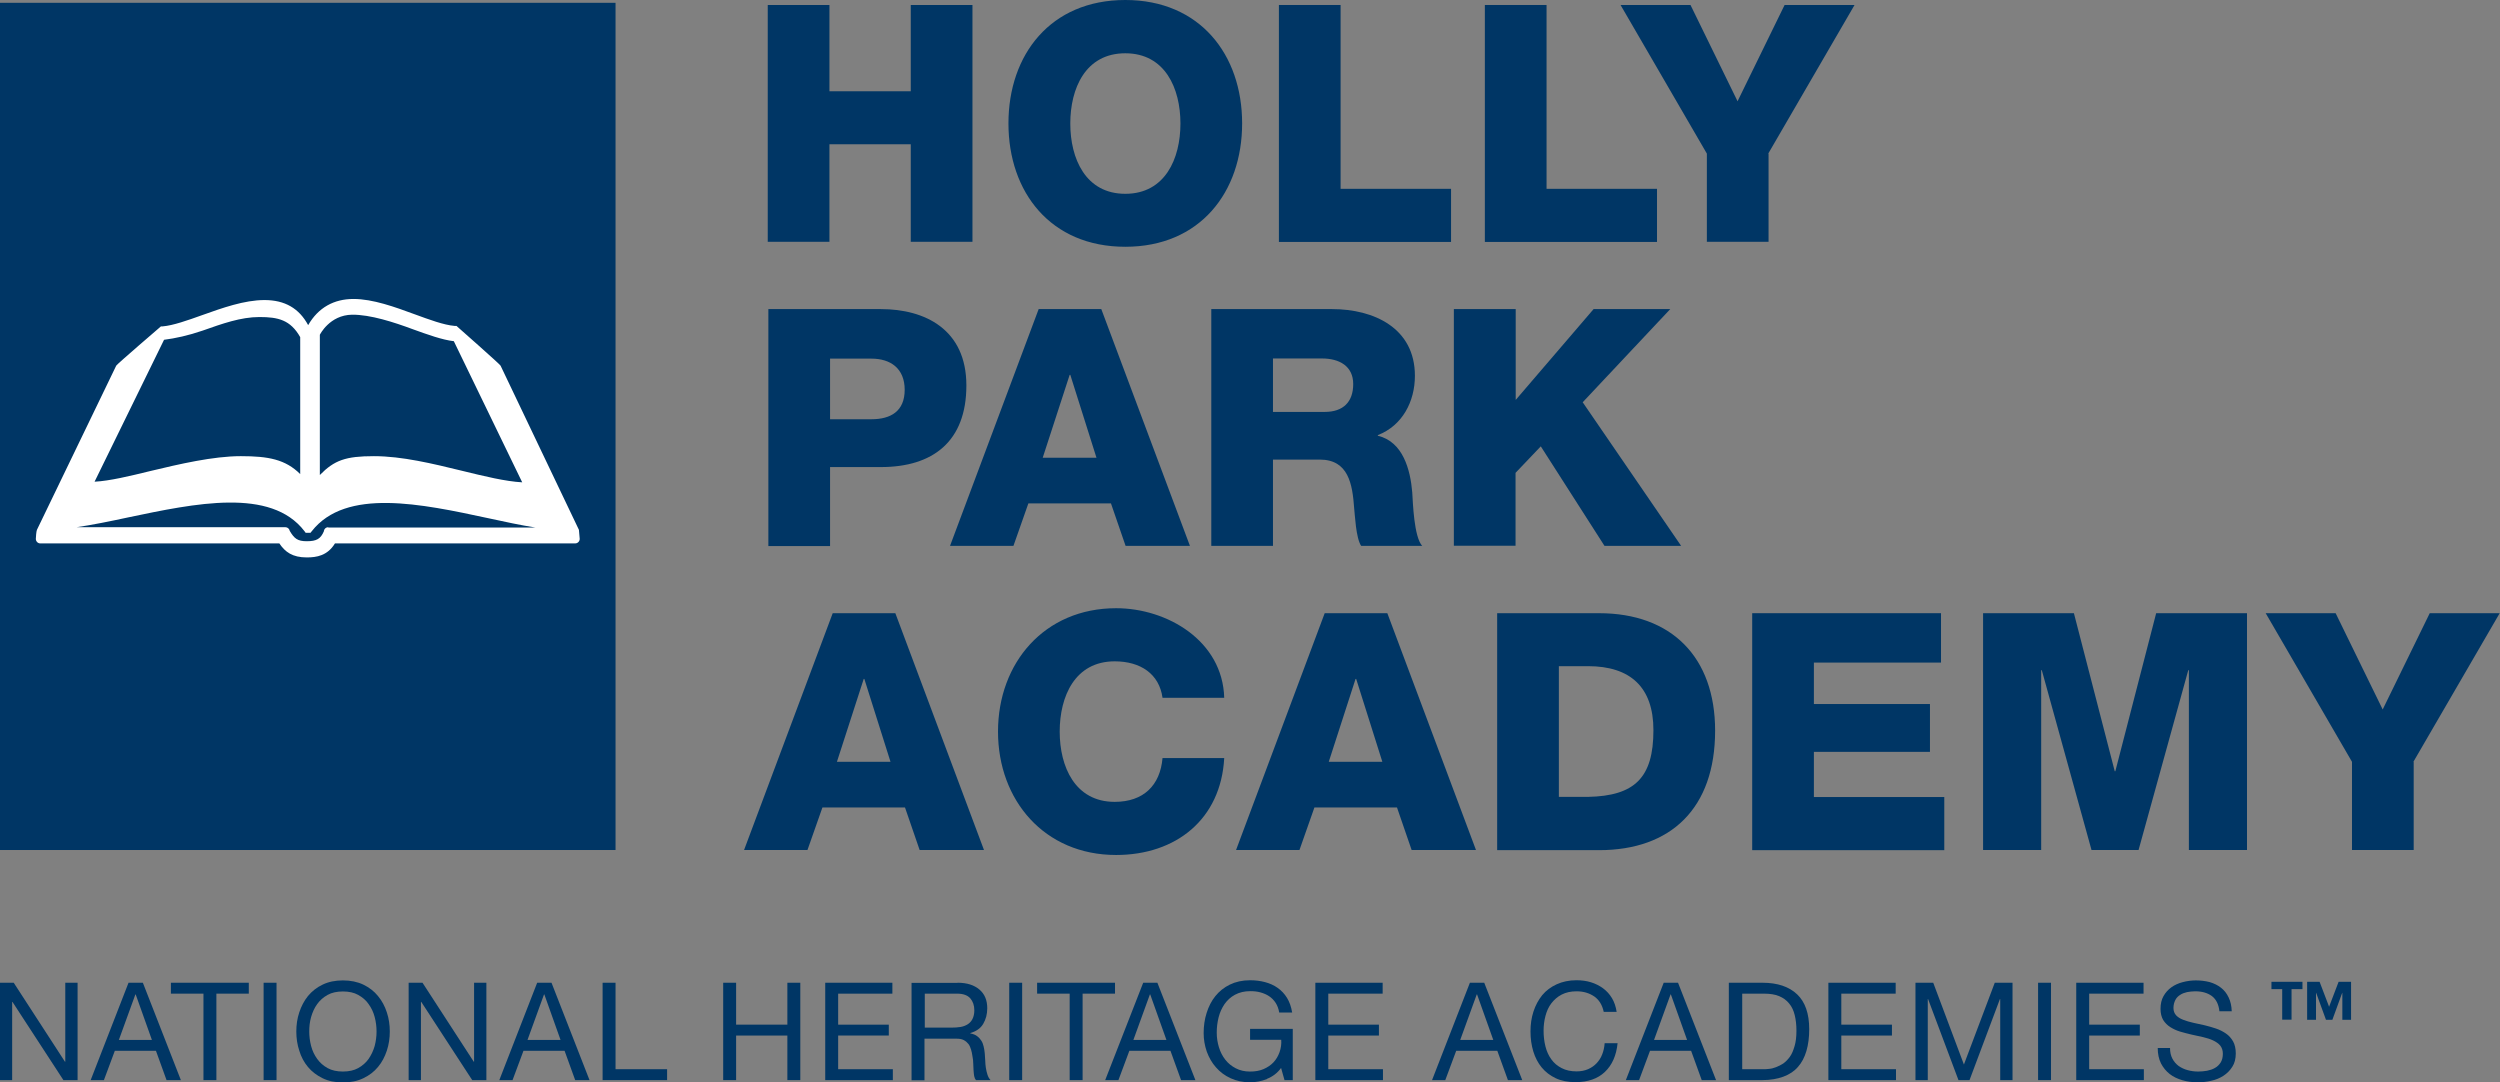 <?xml version="1.0" encoding="UTF-8"?><svg id="Layer_1" xmlns="http://www.w3.org/2000/svg" width="160.47" height="69.47" viewBox="0 0 160.47 69.47"><rect x="0" y="0" width="160.47" height="69.47" fill="#808080" stroke="none"/><defs><style>.cls-1{fill:#fff;}.cls-2{fill:#003665;}</style></defs><rect class="cls-2" y=".18" width="39.51" height="54.38"/><path class="cls-1" d="M21.07,33.84c-.14,0-.26.1-.28.24v.02c-.21.49-.47.64-1.1.64-.59,0-.8-.17-1.09-.66h0c-.03-.14-.14-.24-.28-.24H4.92c1.02-.15,2.15-.38,3.31-.63,4.29-.9,9.15-1.93,11.31.88l.08.11h.31l.08-.1c2.19-2.8,7.04-1.76,11.32-.84,1.06.23,2.08.45,3.03.6h-13.29ZM10.53,21.81c.71-.09,1.55-.27,2.48-.59,1.25-.44,2.44-.87,3.64-.87s1.99.18,2.62,1.29v8.79c-.95-.94-2.03-1.15-3.81-1.15s-3.95.51-5.79.95c-1.35.33-2.63.64-3.6.69l4.46-9.11ZM22.6,20.2c1.17-.01,2.68.48,3.89.93.94.34,1.91.69,2.64.77l4.39,9.06c-1.08-.06-2.43-.39-3.86-.74-1.89-.46-3.85-.94-5.66-.94s-2.54.26-3.47,1.21v-9s.62-1.27,2.07-1.29ZM37.16,34.01l-5.03-10.54c-.05-.1-2.83-2.55-2.83-2.55h-.12c-.7-.06-1.61-.4-2.57-.75-1.25-.46-2.67-.98-3.92-.98s-2.26.55-2.91,1.68c-.58-1.08-1.5-1.61-2.8-1.61s-2.72.51-4.01.97c-.95.34-1.85.66-2.53.72h-.11s-2.82,2.42-2.87,2.52l-5.09,10.54c-.04.09-.07.48-.07.58,0,.16.13.29.28.29h15.35c.37.55.84.9,1.76.9.63,0,1.33-.11,1.81-.9h15.42c.16,0,.29-.13.29-.29"/><path class="cls-2" d="M49.28.32h3.96v5.54h5.22V.32h3.96v15.2h-3.96v-6.26h-5.22v6.26h-3.96V.32Z"/><path class="cls-2" d="M72.23,0c4.79,0,7.5,3.51,7.5,7.92s-2.7,7.92-7.5,7.92-7.5-3.51-7.5-7.92,2.7-7.92,7.5-7.92ZM72.23,12.44c2.56,0,3.54-2.26,3.54-4.51s-.98-4.51-3.54-4.51-3.53,2.26-3.53,4.51.98,4.51,3.53,4.51Z"/><path class="cls-2" d="M82.09.32h3.96v11.8h7.09v3.41h-11.05V.32Z"/><path class="cls-2" d="M95.31.32h3.96v11.8h7.09v3.41h-11.05V.32Z"/><path class="cls-2" d="M113.52,9.86v5.66h-3.96v-5.66L104.02.32h4.49l3.02,6.18,3.02-6.18h4.49l-5.54,9.54Z"/><path class="cls-2" d="M49.32,19.84h7.22c2.83,0,5.49,1.3,5.49,4.9s-2.15,5.24-5.49,5.24h-3.26v5.07h-3.96v-15.2ZM53.28,26.91h2.66c1.23,0,2.13-.51,2.13-1.89s-.92-2-2.13-2h-2.66v3.9Z"/><path class="cls-2" d="M66.67,19.84h4.02l5.69,15.2h-4.13l-.94-2.73h-5.3l-.96,2.73h-4.07l5.69-15.2ZM66.93,29.38h3.45l-1.68-5.32h-.04l-1.73,5.32Z"/><path class="cls-2" d="M77.75,19.84h7.75c2.68,0,5.32,1.21,5.32,4.28,0,1.64-.79,3.19-2.38,3.81v.04c1.62.38,2.09,2.19,2.21,3.64.04.64.11,2.87.64,3.43h-3.92c-.34-.51-.4-2-.45-2.43-.11-1.53-.36-3.11-2.21-3.11h-3v5.54h-3.96v-15.2ZM81.71,26.44h3.32c1.19,0,1.83-.64,1.83-1.79s-.89-1.64-2-1.64h-3.15v3.43Z"/><path class="cls-2" d="M93.33,19.84h3.96v5.83l5-5.83h4.92l-5.62,5.98,6.32,9.22h-4.92l-4.09-6.39-1.62,1.7v4.68h-3.96v-15.2Z"/><path class="cls-2" d="M53.45,39.36h4.02l5.69,15.2h-4.13l-.94-2.73h-5.3l-.96,2.73h-4.07l5.69-15.2ZM53.71,48.9h3.45l-1.68-5.32h-.04l-1.72,5.32Z"/><path class="cls-2" d="M74.62,44.79c-.21-1.53-1.41-2.34-3.07-2.34-2.56,0-3.53,2.26-3.53,4.51s.98,4.51,3.53,4.51c1.85,0,2.92-1.06,3.07-2.81h3.96c-.21,3.92-3.09,6.22-6.94,6.22-4.6,0-7.58-3.51-7.58-7.92s2.98-7.92,7.58-7.92c3.28,0,6.84,2.09,6.94,5.75h-3.96Z"/><path class="cls-2" d="M85.03,39.36h4.02l5.69,15.2h-4.13l-.94-2.73h-5.3l-.96,2.73h-4.07l5.69-15.2ZM85.28,48.9h3.45l-1.68-5.32h-.04l-1.72,5.32Z"/><path class="cls-2" d="M96.1,39.36h6.54c4.66,0,7.45,2.83,7.45,7.54,0,4.98-2.83,7.67-7.45,7.67h-6.54v-15.2ZM100.06,51.15h1.87c3-.06,4.2-1.23,4.2-4.28,0-2.77-1.49-4.11-4.2-4.11h-1.87v8.39Z"/><path class="cls-2" d="M112.47,39.36h12.12v3.17h-8.16v2.66h7.45v3.07h-7.45v2.9h8.37v3.41h-12.33v-15.2Z"/><path class="cls-2" d="M127.29,39.36h5.83l2.62,10.14h.04l2.62-10.14h5.83v15.2h-3.73v-11.54h-.04l-3.19,11.54h-3.02l-3.19-11.54h-.04v11.54h-3.73v-15.2Z"/><path class="cls-2" d="M154.93,48.9v5.66h-3.96v-5.66l-5.54-9.54h4.49l3.02,6.18,3.02-6.18h4.49l-5.54,9.54Z"/><path class="cls-2" d="M147.09,63.49v1.96h-.6v-1.96h-.69v-.47h1.99v.47h-.69ZM150.35,65.46v-1.73h-.01l-.63,1.73h-.41l-.63-1.73h-.01v1.73h-.57v-2.44h.8l.61,1.6.61-1.6h.8v2.44h-.57Z"/><path class="cls-2" d="M.88,63.08l3.29,5.07h.02v-5.07h.79v6.25h-.91l-3.27-5.02h-.02v5.02h-.79v-6.25h.88Z"/><path class="cls-2" d="M9.17,63.08l2.44,6.25h-.92l-.68-1.88h-2.64l-.7,1.88h-.85l2.43-6.25h.92ZM9.75,66.75l-1.04-2.92h-.02l-1.06,2.92h2.12Z"/><path class="cls-2" d="M10.97,63.78v-.7h5v.7h-2.08v5.55h-.83v-5.55h-2.08Z"/><path class="cls-2" d="M17.75,63.08v6.25h-.83v-6.25h.83Z"/><path class="cls-2" d="M19.21,64.98c.13-.39.31-.74.56-1.05.25-.3.56-.55.94-.73.37-.18.81-.27,1.3-.27s.93.09,1.31.27c.37.18.69.42.94.73.25.3.44.65.57,1.05.13.39.19.8.19,1.23s-.06.84-.19,1.23c-.13.39-.31.74-.57,1.05-.25.3-.56.54-.94.72-.37.18-.81.27-1.31.27s-.93-.09-1.3-.27-.69-.42-.94-.72-.44-.65-.56-1.05c-.13-.39-.19-.8-.19-1.23s.06-.84.19-1.23ZM19.97,67.14c.08.31.21.58.39.83.18.25.4.44.67.59.27.15.6.22.98.22s.71-.07.98-.22c.27-.15.5-.35.67-.59.17-.25.3-.52.39-.83.08-.31.12-.62.12-.93s-.04-.63-.12-.93c-.08-.31-.21-.58-.39-.83-.17-.25-.4-.44-.67-.59-.27-.15-.6-.22-.98-.22s-.71.07-.98.22c-.27.15-.5.35-.67.59-.18.25-.3.52-.39.83s-.12.62-.12.93.04.63.12.93Z"/><path class="cls-2" d="M27.12,63.08l3.29,5.07h.02v-5.07h.79v6.25h-.91l-3.27-5.02h-.02v5.02h-.79v-6.25h.88Z"/><path class="cls-2" d="M35.4,63.08l2.44,6.25h-.92l-.68-1.88h-2.64l-.7,1.88h-.85l2.43-6.25h.92ZM35.98,66.75l-1.04-2.92h-.02l-1.06,2.92h2.12Z"/><path class="cls-2" d="M39.51,63.08v5.55h3.31v.7h-4.14v-6.25h.83Z"/><path class="cls-2" d="M47.25,63.08v2.69h3.29v-2.69h.83v6.25h-.83v-2.86h-3.29v2.86h-.83v-6.25h.83Z"/><path class="cls-2" d="M57.28,63.08v.7h-3.48v1.99h3.25v.7h-3.25v2.16h3.51v.7h-4.34v-6.25h4.32Z"/><path class="cls-2" d="M61.47,63.08c.6,0,1.06.15,1.4.44.34.29.5.69.5,1.2,0,.38-.09.71-.26,1-.17.29-.45.48-.83.59v.02c.18.04.33.09.44.18.11.08.2.18.27.29.07.11.12.24.15.38.03.14.06.29.07.44.01.15.02.31.03.46,0,.16.02.31.04.46.02.15.06.3.1.43.04.14.11.26.2.36h-.93c-.06-.06-.1-.15-.12-.26s-.03-.23-.04-.37c0-.14-.01-.28-.02-.44,0-.16-.02-.31-.05-.46-.02-.15-.05-.3-.09-.43s-.09-.26-.17-.36c-.08-.1-.17-.18-.3-.25s-.29-.09-.49-.09h-2.03v2.67h-.83v-6.25h2.94ZM61.65,65.92c.18-.03.33-.09.46-.17.13-.08.24-.2.31-.34s.12-.33.12-.56c0-.32-.09-.57-.26-.77-.18-.2-.46-.3-.85-.3h-2.07v2.18h1.73c.19,0,.38-.01.55-.04Z"/><path class="cls-2" d="M65.61,63.08v6.25h-.83v-6.25h.83Z"/><path class="cls-2" d="M66.57,63.78v-.7h5v.7h-2.08v5.55h-.83v-5.55h-2.08Z"/><path class="cls-2" d="M74.29,63.08l2.44,6.25h-.92l-.68-1.88h-2.64l-.7,1.88h-.85l2.44-6.25h.92ZM74.87,66.75l-1.04-2.92h-.02l-1.06,2.92h2.12Z"/><path class="cls-2" d="M81.33,69.26c-.36.14-.73.21-1.09.21-.47,0-.88-.09-1.25-.26s-.68-.4-.94-.7c-.26-.29-.45-.63-.59-1.01-.13-.38-.2-.77-.2-1.18,0-.46.06-.89.19-1.3.13-.41.31-.77.56-1.08.25-.31.56-.56.93-.74.37-.18.8-.28,1.3-.28.34,0,.66.04.96.12.3.08.57.2.81.37.24.17.44.38.6.64s.27.57.33.94h-.83c-.04-.24-.12-.45-.23-.62-.11-.17-.25-.31-.41-.42s-.35-.19-.56-.25c-.21-.06-.43-.08-.66-.08-.38,0-.7.08-.98.23s-.49.35-.67.6c-.17.25-.3.53-.38.85-.08.32-.12.64-.12.98s.05.64.14.94c.09.3.23.57.41.8.18.23.4.41.67.55s.57.21.92.21c.33,0,.62-.05.87-.16.25-.11.46-.25.63-.43s.3-.4.39-.65c.09-.25.13-.52.11-.8h-2v-.7h2.74v3.29h-.53l-.22-.78c-.24.33-.55.56-.91.7Z"/><path class="cls-2" d="M88.75,63.08v.7h-3.49v1.99h3.25v.7h-3.25v2.16h3.51v.7h-4.34v-6.25h4.32Z"/><path class="cls-2" d="M95.27,63.08l2.44,6.25h-.92l-.68-1.88h-2.64l-.7,1.88h-.85l2.43-6.25h.92ZM95.85,66.75l-1.04-2.92h-.02l-1.06,2.92h2.12Z"/><path class="cls-2" d="M102.33,63.96c-.32-.22-.7-.33-1.13-.33-.37,0-.69.07-.96.21-.27.14-.48.33-.66.56s-.3.51-.38.81c-.08.3-.12.62-.12.95,0,.36.04.69.12,1.01.08.32.21.6.38.83.17.24.39.42.66.56s.59.21.96.21c.27,0,.52-.05.73-.14.21-.09.4-.22.55-.38.15-.16.28-.35.36-.57.09-.22.14-.46.16-.72h.83c-.08.79-.35,1.4-.81,1.84-.46.44-1.09.66-1.89.66-.48,0-.91-.08-1.27-.25-.36-.17-.66-.4-.9-.69-.24-.29-.42-.64-.54-1.03-.12-.4-.18-.82-.18-1.28s.06-.88.19-1.28.32-.75.56-1.05c.25-.3.56-.53.93-.7.37-.17.8-.26,1.27-.26.33,0,.64.04.93.13s.55.22.78.39c.23.17.42.38.57.63.15.25.25.55.3.88h-.83c-.09-.44-.3-.78-.62-1Z"/><path class="cls-2" d="M107.71,63.08l2.44,6.25h-.92l-.68-1.88h-2.64l-.7,1.88h-.85l2.43-6.25h.92ZM108.29,66.75l-1.04-2.92h-.02l-1.06,2.92h2.12Z"/><path class="cls-2" d="M113.13,63.08c.96,0,1.7.25,2.22.74s.78,1.24.78,2.24c0,.53-.06.99-.18,1.4-.12.41-.3.75-.54,1.02-.24.28-.56.49-.94.63s-.83.22-1.35.22h-2.15v-6.25h2.15ZM113.2,68.63c.09,0,.21,0,.35-.02.14-.01.29-.05.45-.11.16-.06.31-.14.47-.24.15-.11.29-.25.42-.43s.22-.41.3-.68.12-.6.12-.99-.04-.71-.11-1c-.07-.29-.19-.55-.36-.75-.17-.21-.38-.36-.64-.47-.26-.11-.59-.16-.97-.16h-1.4v4.85h1.38Z"/><path class="cls-2" d="M121.68,63.08v.7h-3.49v1.99h3.25v.7h-3.25v2.16h3.51v.7h-4.34v-6.25h4.32Z"/><path class="cls-2" d="M124.09,63.08l1.97,5.25,1.98-5.25h1.14v6.25h-.79v-5.2h-.02l-1.95,5.2h-.71l-1.95-5.2h-.02v5.2h-.79v-6.25h1.14Z"/><path class="cls-2" d="M131.65,63.08v6.25h-.83v-6.25h.83Z"/><path class="cls-2" d="M137.59,63.08v.7h-3.49v1.99h3.25v.7h-3.25v2.16h3.51v.7h-4.34v-6.25h4.32Z"/><path class="cls-2" d="M141.97,63.93c-.28-.2-.63-.3-1.06-.3-.17,0-.35.02-.52.05-.17.04-.32.09-.45.18-.13.08-.24.19-.31.33s-.12.31-.12.51c0,.19.06.35.17.47s.27.22.46.29.4.14.64.19c.24.05.48.1.73.16.25.06.49.13.73.21.24.08.45.19.64.32.19.13.34.3.46.51.11.2.17.46.17.77,0,.33-.07.62-.22.85-.15.24-.34.43-.57.58s-.49.26-.78.32c-.29.07-.58.1-.86.1-.35,0-.68-.04-.99-.13-.31-.09-.59-.22-.82-.4s-.42-.41-.56-.68c-.14-.28-.21-.61-.21-.99h.79c0,.26.05.49.15.68s.24.35.4.47c.17.12.36.21.58.27.22.06.45.09.68.09.19,0,.38-.02.56-.05.19-.04.36-.09.51-.18.15-.08.27-.2.37-.35.09-.15.14-.33.14-.56,0-.22-.06-.39-.17-.53-.11-.13-.27-.24-.46-.33s-.4-.15-.64-.21c-.24-.05-.48-.11-.73-.16-.25-.06-.49-.12-.73-.19-.24-.07-.45-.17-.64-.29-.19-.12-.34-.27-.46-.46-.11-.19-.17-.43-.17-.71,0-.32.06-.59.19-.82.13-.23.3-.42.51-.57.21-.15.46-.26.73-.33.27-.07.55-.11.84-.11.32,0,.62.04.89.11.27.08.52.2.72.36.21.16.37.37.49.62.12.25.19.54.2.89h-.79c-.05-.45-.21-.77-.49-.98Z"/></svg>